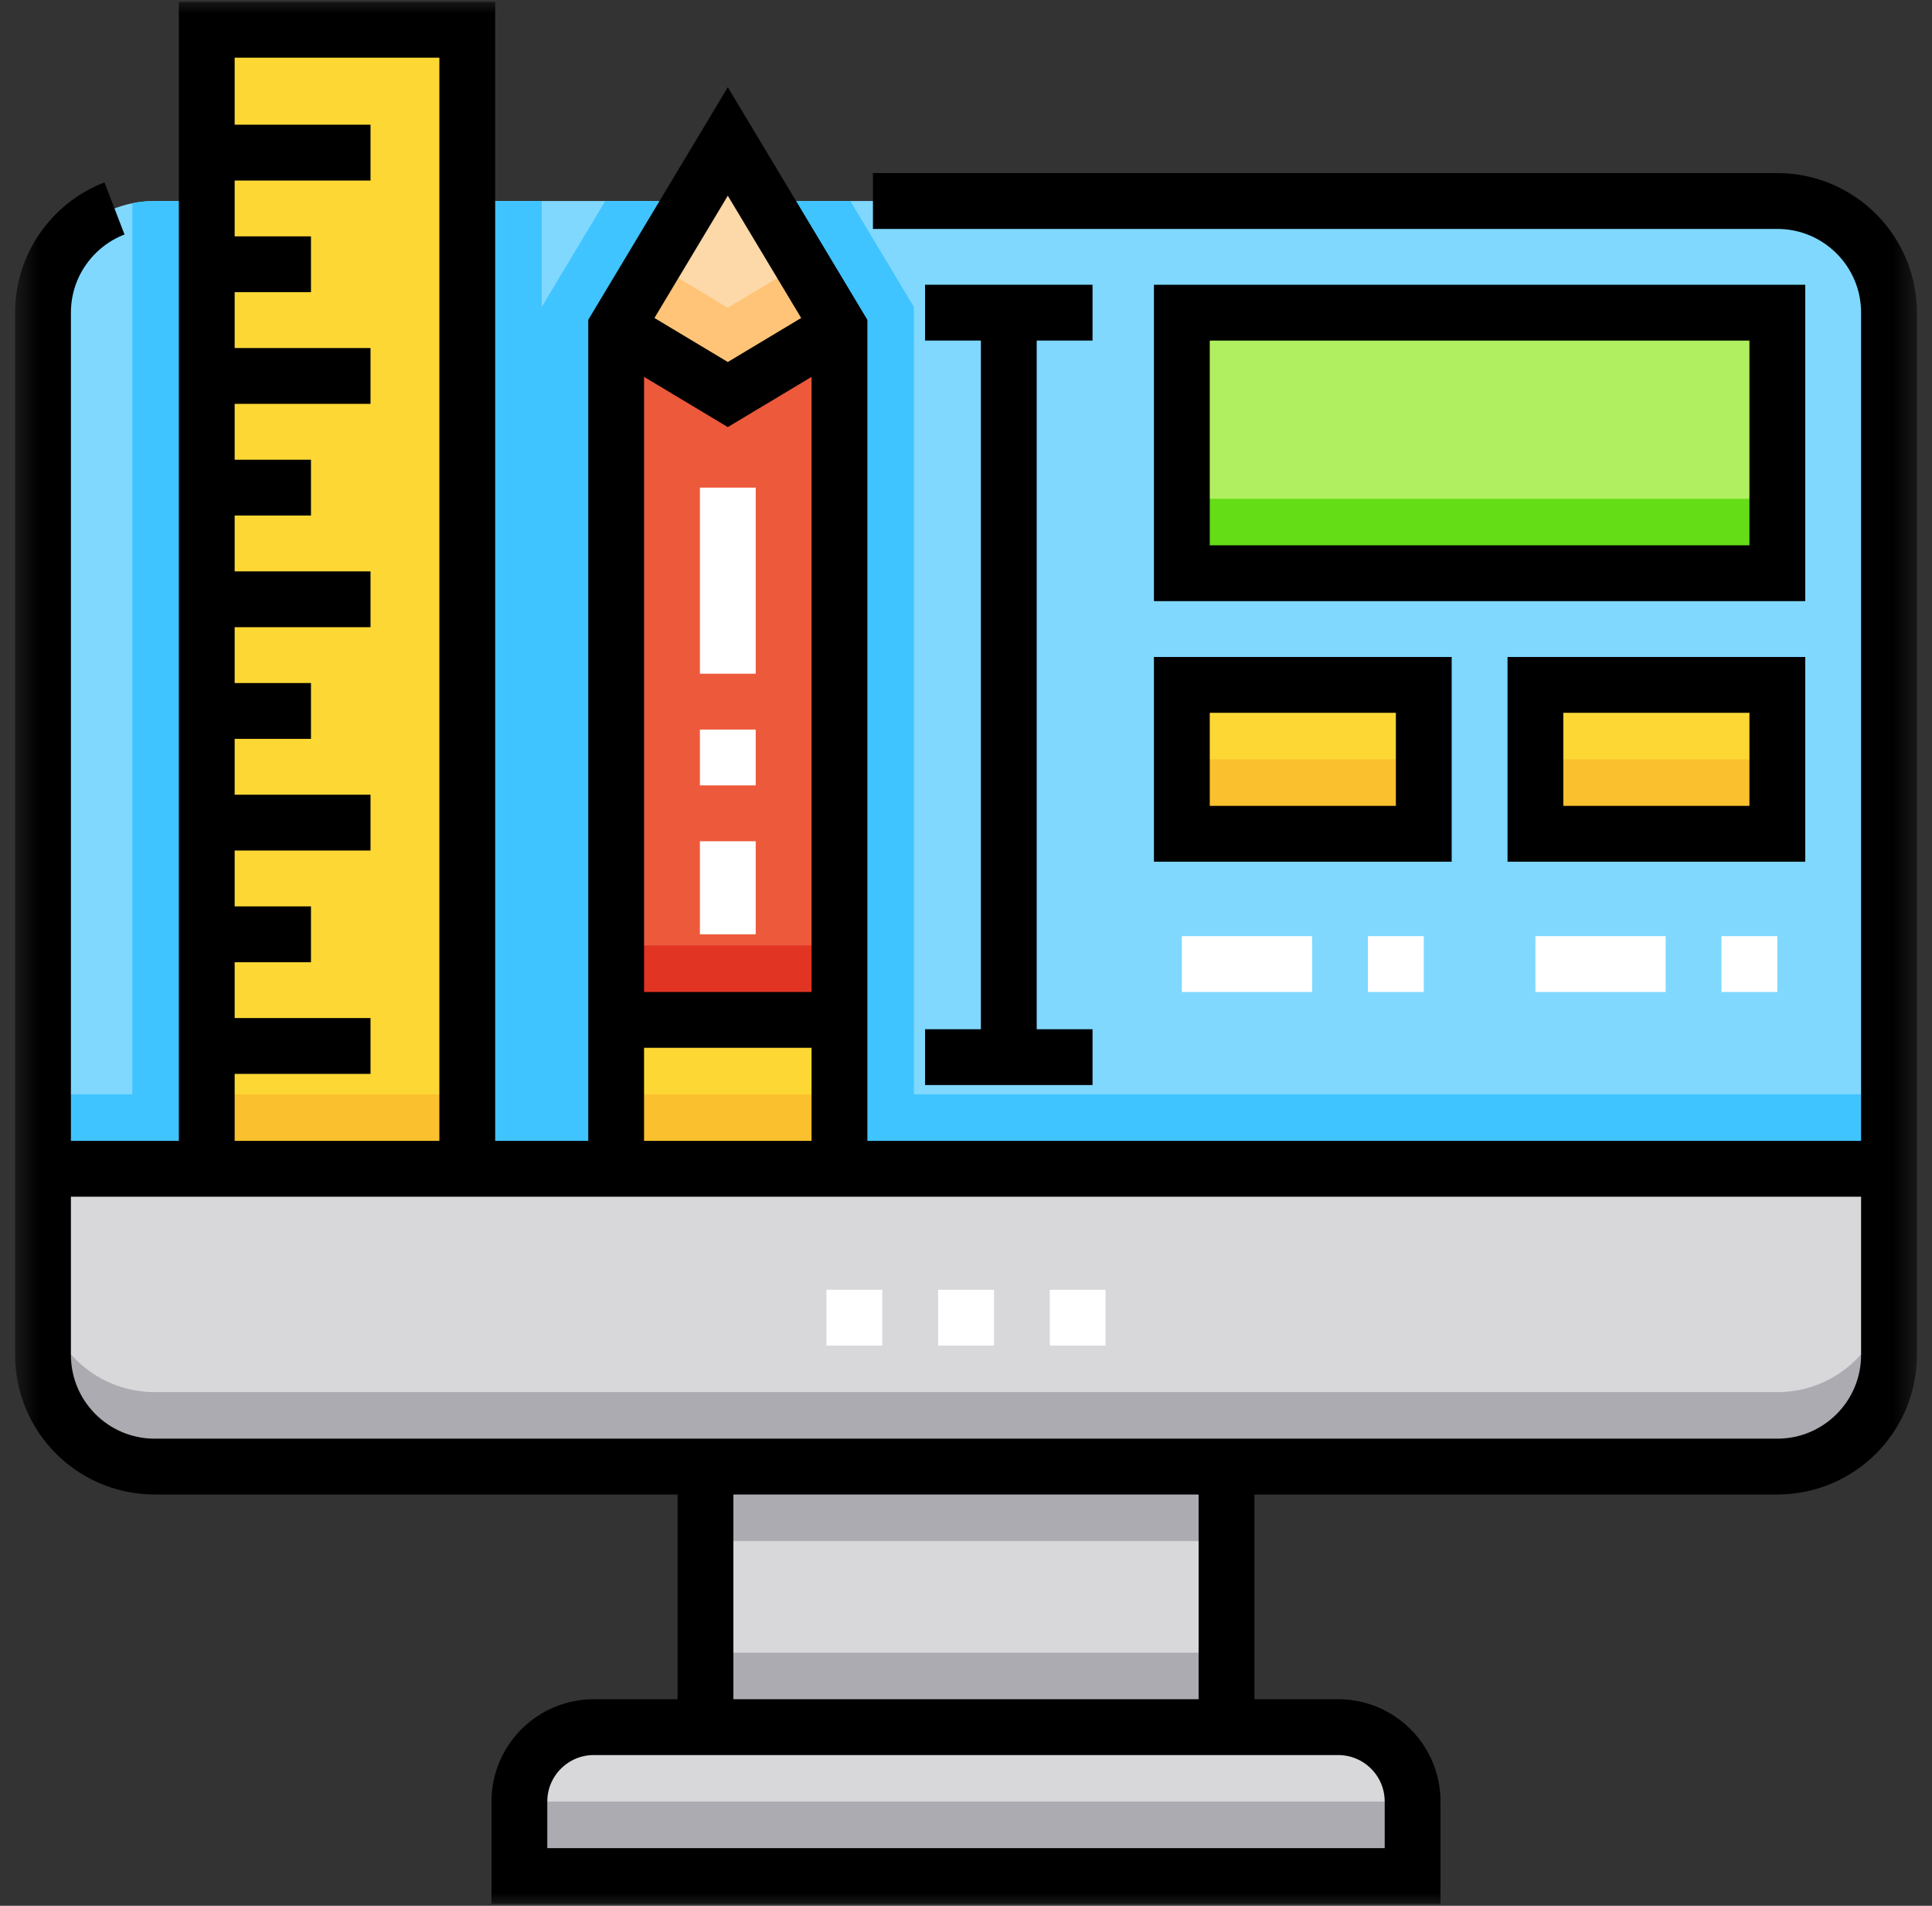 <svg width="73" height="72" viewBox="0 0 73 72" fill="none" xmlns="http://www.w3.org/2000/svg">
<rect x="0" y="0" width="73" height="72" fill="#333333" stroke="none"/>
<g clip-path="url(#clip0_490_63)">
<mask id="mask0_490_63" style="mask-type:luminance" maskUnits="userSpaceOnUse" x="0" y="0" width="73" height="72">
<path d="M0.5 0H72.5V72H0.5V0Z" fill="white"/>
</mask>
<g mask="url(#mask0_490_63)">
<path d="M67.156 7.594H5.844C3.514 7.594 1.625 9.483 1.625 11.813V44.156H71.375V11.813C71.375 9.483 69.486 7.594 67.156 7.594Z" fill="#80D8FF"/>
<path d="M34.531 41.344V11.596L32.13 7.594H22.87L20.469 11.596V7.594H5.844C5.56 7.594 5.278 7.622 5 7.678V41.344H1.625V44.156H71.375V41.344H34.531Z" fill="#40C4FF"/>
<path d="M50.562 65.25H22.437C20.884 65.25 19.625 66.509 19.625 68.062V70.875H53.375V68.062C53.375 66.509 52.116 65.25 50.562 65.25Z" fill="#D8D7DA"/>
<path d="M46.344 55.406H26.656V65.25H46.344V55.406Z" fill="#D8D7DA"/>
<path d="M1.625 51.188C1.625 53.517 3.514 55.406 5.844 55.406H67.156C69.486 55.406 71.375 53.517 71.375 51.188V44.156H1.625V51.188Z" fill="#D8D7DA"/>
<path d="M46.344 55.406H26.656V58.219H46.344V55.406ZM46.344 62.438H26.656V65.25H46.344V62.438ZM53.375 68.062H19.625V70.875H53.375V68.062Z" fill="#ACABB1"/>
<path d="M67.156 52.594H5.844C3.514 52.594 1.625 50.705 1.625 48.375V51.188C1.625 53.517 3.514 55.406 5.844 55.406H67.156C69.486 55.406 71.375 53.517 71.375 51.188V48.375C71.375 50.705 69.486 52.594 67.156 52.594Z" fill="#ACABB1"/>
<path d="M17.656 44.156H7.812V1.125H17.656V44.156ZM23.281 44.156H31.719V38.531H23.281V44.156Z" fill="#FDD835"/>
<path d="M27.5 14.906L23.281 12.375V38.531H31.719V12.375L27.5 14.906Z" fill="#ED593B"/>
<path d="M31.719 12.375L27.5 5.344L23.281 12.375L27.5 14.906L31.719 12.375Z" fill="#FDD8A8"/>
<path d="M67.156 21.656H44.656V11.812H67.156V21.656Z" fill="#B0EF60"/>
<path d="M53.797 31.5H44.656V25.875H53.797V31.5ZM67.156 31.5H58.016V25.875H67.156V31.5Z" fill="#FDD835"/>
<path d="M53.797 31.5H44.656V28.688H53.797V31.5ZM67.156 31.5H58.016V28.688H67.156V31.5Z" fill="#FBC02D"/>
<path d="M67.156 21.656H44.656V18.844H67.156V21.656Z" fill="#64DD17"/>
<path d="M23.281 44.156H31.719V41.344H23.281V44.156Z" fill="#FBC02D"/>
<path d="M23.281 38.531H31.719V35.719H23.281V38.531Z" fill="#E23423"/>
<path d="M17.656 44.156H7.812V41.344H17.656V44.156Z" fill="#FBC02D"/>
<path d="M24.728 9.963L23.281 12.375L27.5 14.906L31.719 12.375L30.272 9.963L27.5 11.626L24.728 9.963Z" fill="#FFC477"/>
<path d="M50.562 65.25H22.437C20.884 65.25 19.625 66.509 19.625 68.062V70.875H53.375V68.062C53.375 66.509 52.116 65.25 50.562 65.25Z" stroke="black" stroke-width="2.109" stroke-miterlimit="10"/>
<path d="M46.344 65.25V55.406" stroke="black" stroke-width="2.109" stroke-miterlimit="10"/>
<path d="M26.656 55.406V65.25" stroke="black" stroke-width="2.109" stroke-miterlimit="10"/>
<path d="M1.625 44.156H71.375" stroke="black" stroke-width="2.109" stroke-miterlimit="10"/>
<path d="M4.326 7.875C2.746 8.484 1.625 10.018 1.625 11.813V51.188C1.625 53.517 3.514 55.406 5.844 55.406H67.156C69.486 55.406 71.375 53.517 71.375 51.188V11.813C71.375 9.483 69.486 7.594 67.156 7.594H32.984" stroke="black" stroke-width="2.109" stroke-miterlimit="10"/>
<path d="M7.812 44.156V1.125H17.656V44.156" stroke="black" stroke-width="2.109" stroke-miterlimit="10"/>
<path d="M23.281 44.156V12.375L27.5 5.344L31.719 12.375V44.156" stroke="black" stroke-width="2.109" stroke-miterlimit="10"/>
<path d="M31.719 38.531H23.281" stroke="black" stroke-width="2.109" stroke-miterlimit="10"/>
<path d="M7.812 5.766H14" stroke="black" stroke-width="2.109" stroke-miterlimit="10"/>
<path d="M7.812 9.984H11.75" stroke="black" stroke-width="2.109" stroke-miterlimit="10"/>
<path d="M7.812 14.203H14" stroke="black" stroke-width="2.109" stroke-miterlimit="10"/>
<path d="M7.812 18.422H11.75" stroke="black" stroke-width="2.109" stroke-miterlimit="10"/>
<path d="M7.812 22.641H14" stroke="black" stroke-width="2.109" stroke-miterlimit="10"/>
<path d="M7.812 26.859H11.75" stroke="black" stroke-width="2.109" stroke-miterlimit="10"/>
<path d="M7.812 31.078H14" stroke="black" stroke-width="2.109" stroke-miterlimit="10"/>
<path d="M7.812 35.297H11.75" stroke="black" stroke-width="2.109" stroke-miterlimit="10"/>
<path d="M7.812 39.516H14" stroke="black" stroke-width="2.109" stroke-miterlimit="10"/>
<path d="M23.281 12.375L27.5 14.906L31.719 12.375" stroke="black" stroke-width="2.109" stroke-miterlimit="10"/>
<path d="M67.156 11.813H44.656V21.656H67.156V11.813ZM53.797 31.5H44.656V25.875H53.797V31.5ZM67.156 31.5H58.016V25.875H67.156V31.5Z" stroke="black" stroke-width="2.109" stroke-miterlimit="10"/>
<path d="M34.953 11.812H41.281" stroke="black" stroke-width="2.109" stroke-miterlimit="10"/>
<path d="M34.953 39.938H41.281" stroke="black" stroke-width="2.109" stroke-miterlimit="10"/>
<path d="M38.117 11.813V39.938" stroke="black" stroke-width="2.109" stroke-miterlimit="10"/>
<path d="M31.227 49.781H41.773" stroke="white" stroke-width="2.109" stroke-miterlimit="10" stroke-dasharray="2.11 2.11"/>
<path d="M27.5 18.422V35.297" stroke="white" stroke-width="2.109" stroke-miterlimit="10" stroke-dasharray="7.03 2.11 2.11 2.11"/>
<path d="M53.797 36.422H44.656" stroke="white" stroke-width="2.109" stroke-miterlimit="10" stroke-dasharray="2.11 2.11 84.37 2.11"/>
<path d="M67.156 36.422H58.015" stroke="white" stroke-width="2.109" stroke-miterlimit="10" stroke-dasharray="2.11 2.11 84.37 2.11"/>
</g>
</g>
<defs>
<clipPath id="clip0_490_63">
<rect width="72" height="72" fill="white" transform="translate(0.5)"/>
</clipPath>
</defs>
</svg>
